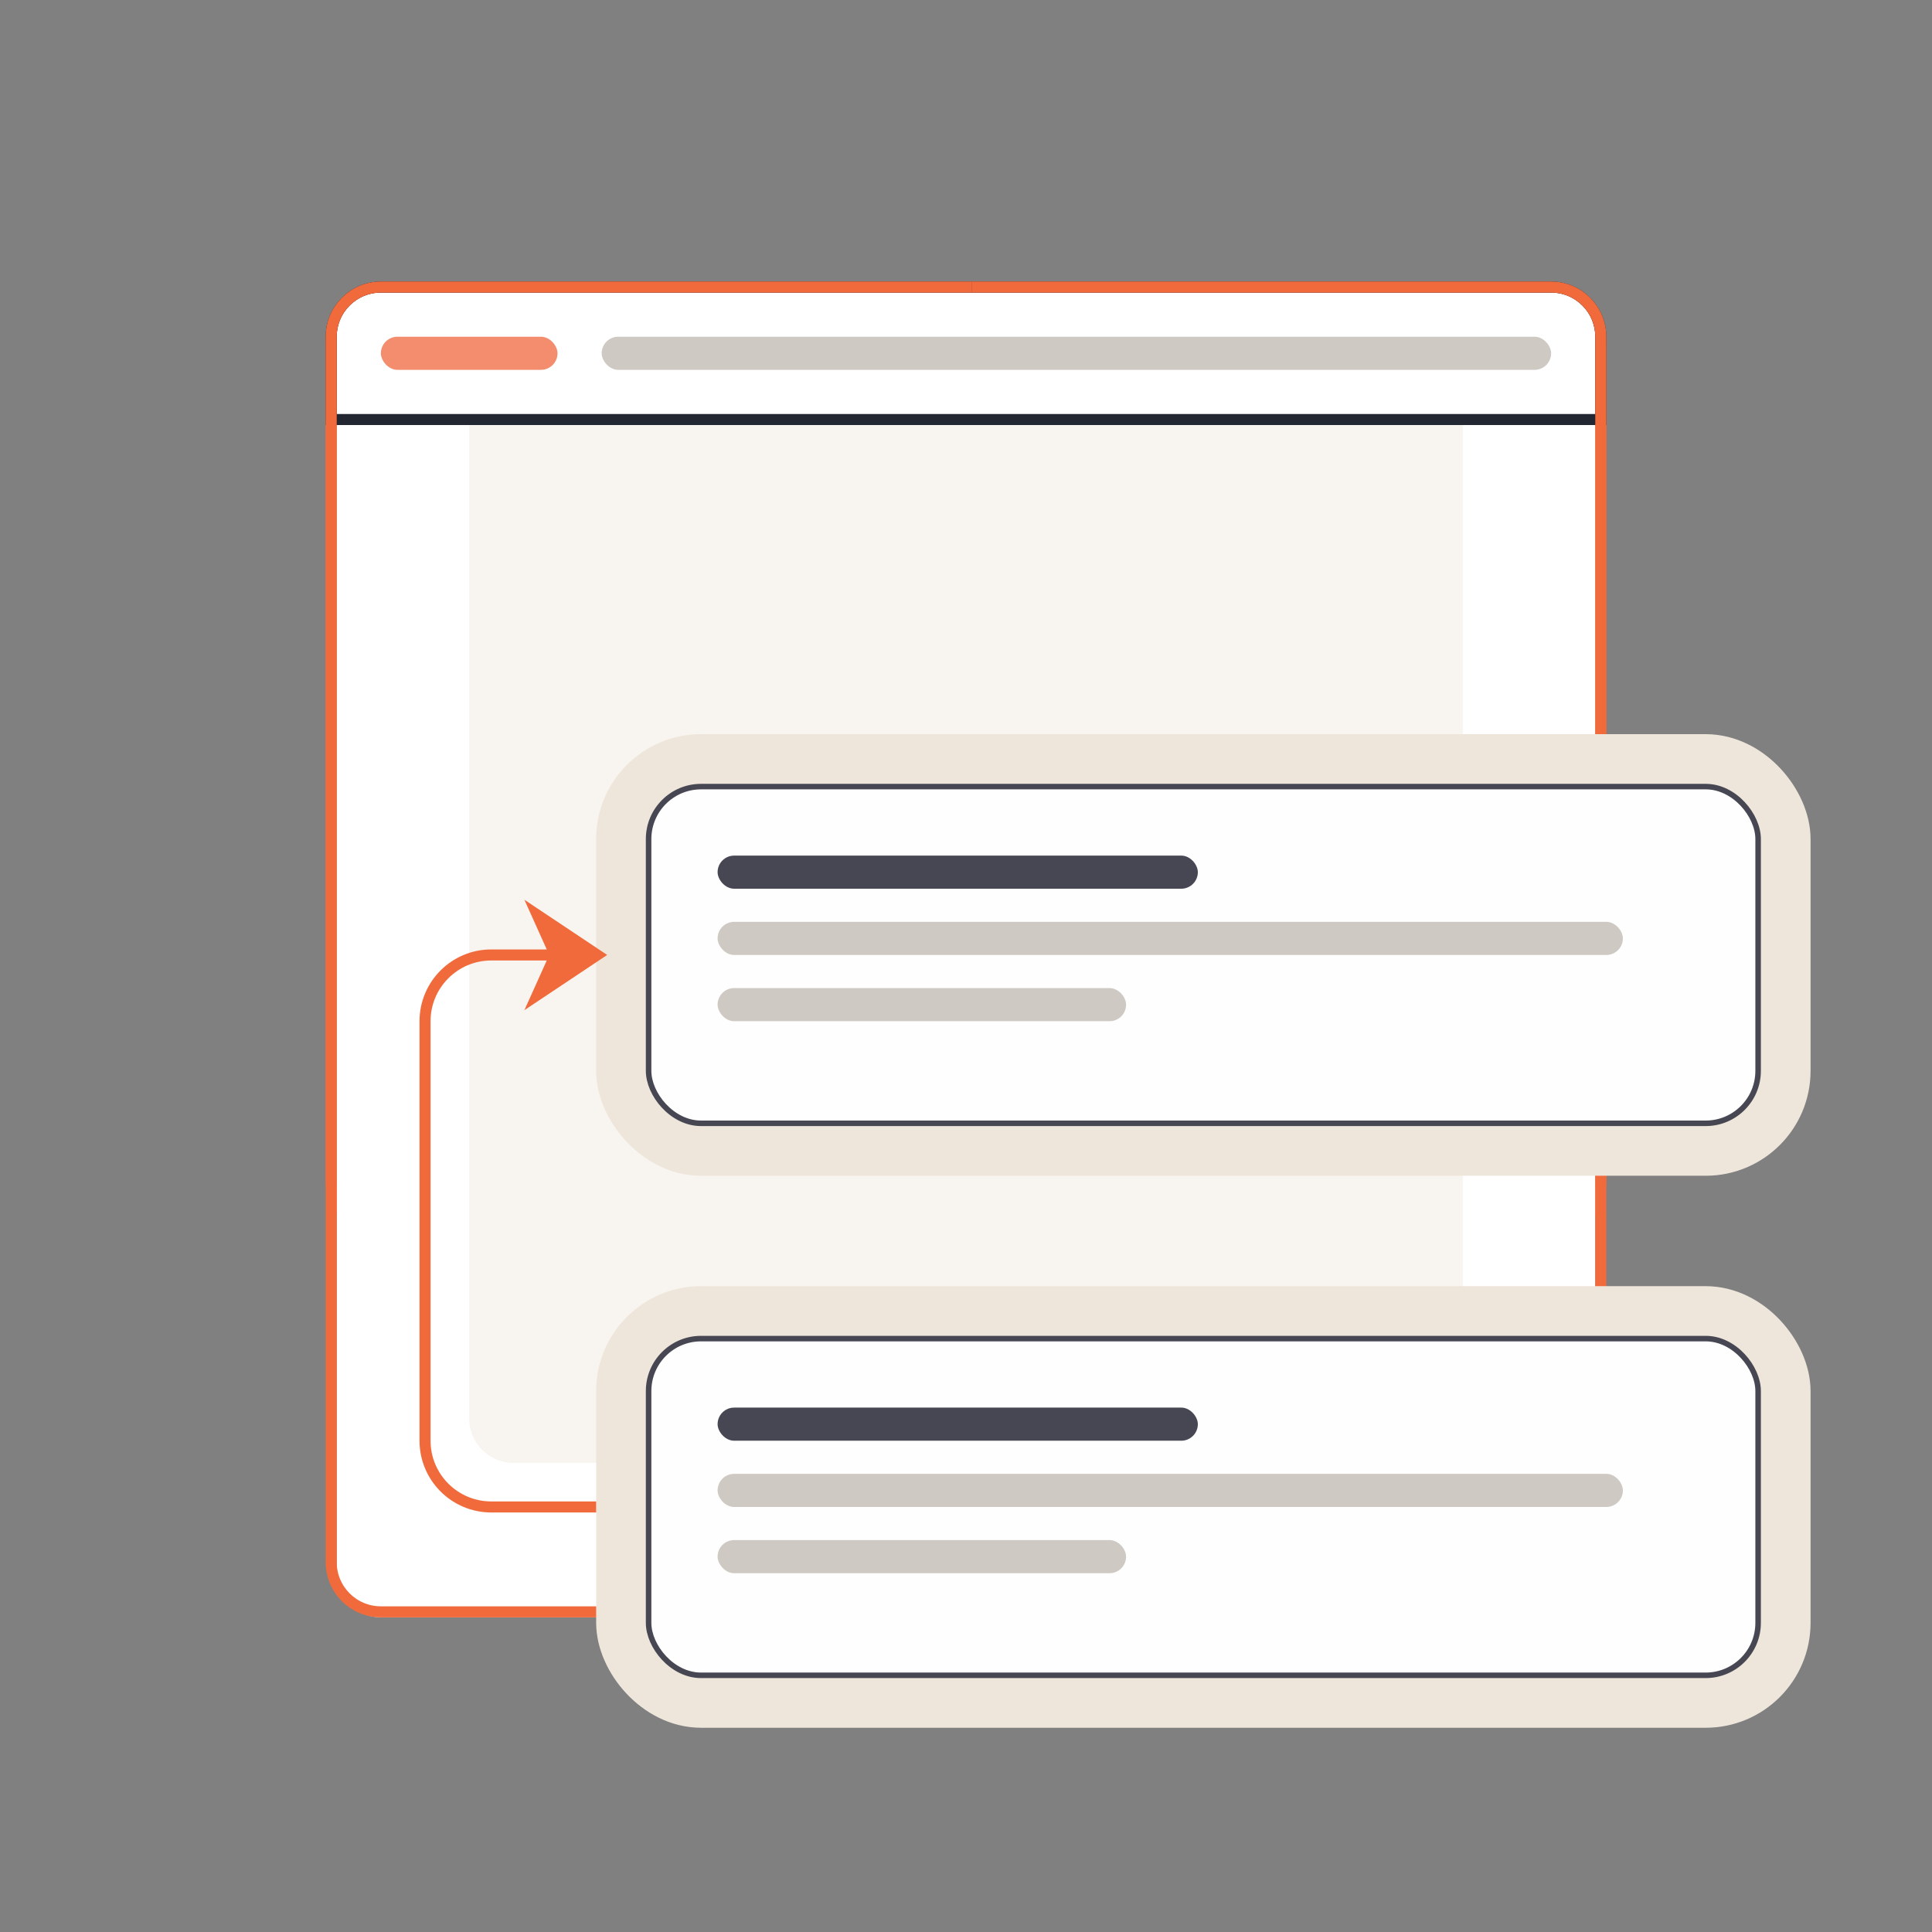 <svg width="350" height="350" viewBox="0 0 350 350" fill="none" xmlns="http://www.w3.org/2000/svg">
<rect x="0" y="0" width="350" height="350" fill="#808080" stroke="none"/>
<g clip-path="url(#clip0_19462_7183)">
<rect x="60" y="52" width="230" height="172" rx="10" stroke="#F16A3C" stroke-width="2"/>
<path d="M61 61C61 56.582 64.582 53 69 53H281C285.418 53 289 56.582 289 61V285C289 289.418 285.418 293 281 293H69C64.582 293 61 289.418 61 285V61Z" fill="white"/>
<path d="M85 77H265V257C265 261.418 261.418 265 257 265H93C88.582 265 85 261.418 85 257V77Z" fill="#F8F4EF"/>
<path d="M289 76H290V75V61C290 56.029 285.971 52 281 52H69C64.029 52 60 56.029 60 61V75V76H61H289Z" stroke="#232732" stroke-width="2"/>
<rect x="109" y="61" width="172" height="6" rx="3" fill="#CEC9C2"/>
<rect x="69" y="61" width="32" height="6" rx="3" fill="#F48D6E"/>
<path d="M176 52H281C285.971 52 290 56.029 290 61V283C290 287.971 285.971 292 281 292H176" stroke="#F16A3C" stroke-width="2"/>
<path d="M176 52H69C64.029 52 60 56.029 60 61V283C60 287.971 64.029 292 69 292H176" stroke="#F16A3C" stroke-width="2"/>
<rect x="113" y="138" width="210" height="70" rx="14" fill="#FEFEFE" stroke="#EEE6DB" stroke-width="10"/>
<rect x="117.5" y="142.5" width="201" height="61" rx="9.5" fill="#FEFEFE" stroke="#464752"/>
<rect x="130" y="155" width="87" height="6" rx="3" fill="#464752"/>
<rect x="130" y="167" width="164" height="6" rx="3" fill="#CEC9C2"/>
<rect x="130" y="179" width="74" height="6" rx="3" fill="#CEC9C2"/>
<rect x="113" y="238" width="210" height="70" rx="14" fill="#FEFEFE" stroke="#EEE6DB" stroke-width="10"/>
<rect x="117.5" y="242.5" width="201" height="61" rx="9.5" fill="#FEFEFE" stroke="#464752"/>
<rect x="130" y="255" width="87" height="6" rx="3" fill="#464752"/>
<rect x="130" y="267" width="164" height="6" rx="3" fill="#CEC9C2"/>
<rect x="130" y="279" width="74" height="6" rx="3" fill="#CEC9C2"/>
<path d="M108 273H89C82.373 273 77 267.627 77 261V185C77 178.373 82.373 173 89 173H108" stroke="#F16A3C" stroke-width="2"/>
<path d="M99.5 173L95 183L110 173L95 163L99.5 173Z" fill="#F16A3C"/>
</g>
<defs>
<clipPath id="clip0_19462_7183">
<rect width="350" height="350" rx="24" fill="white"/>
</clipPath>
</defs>
</svg>
